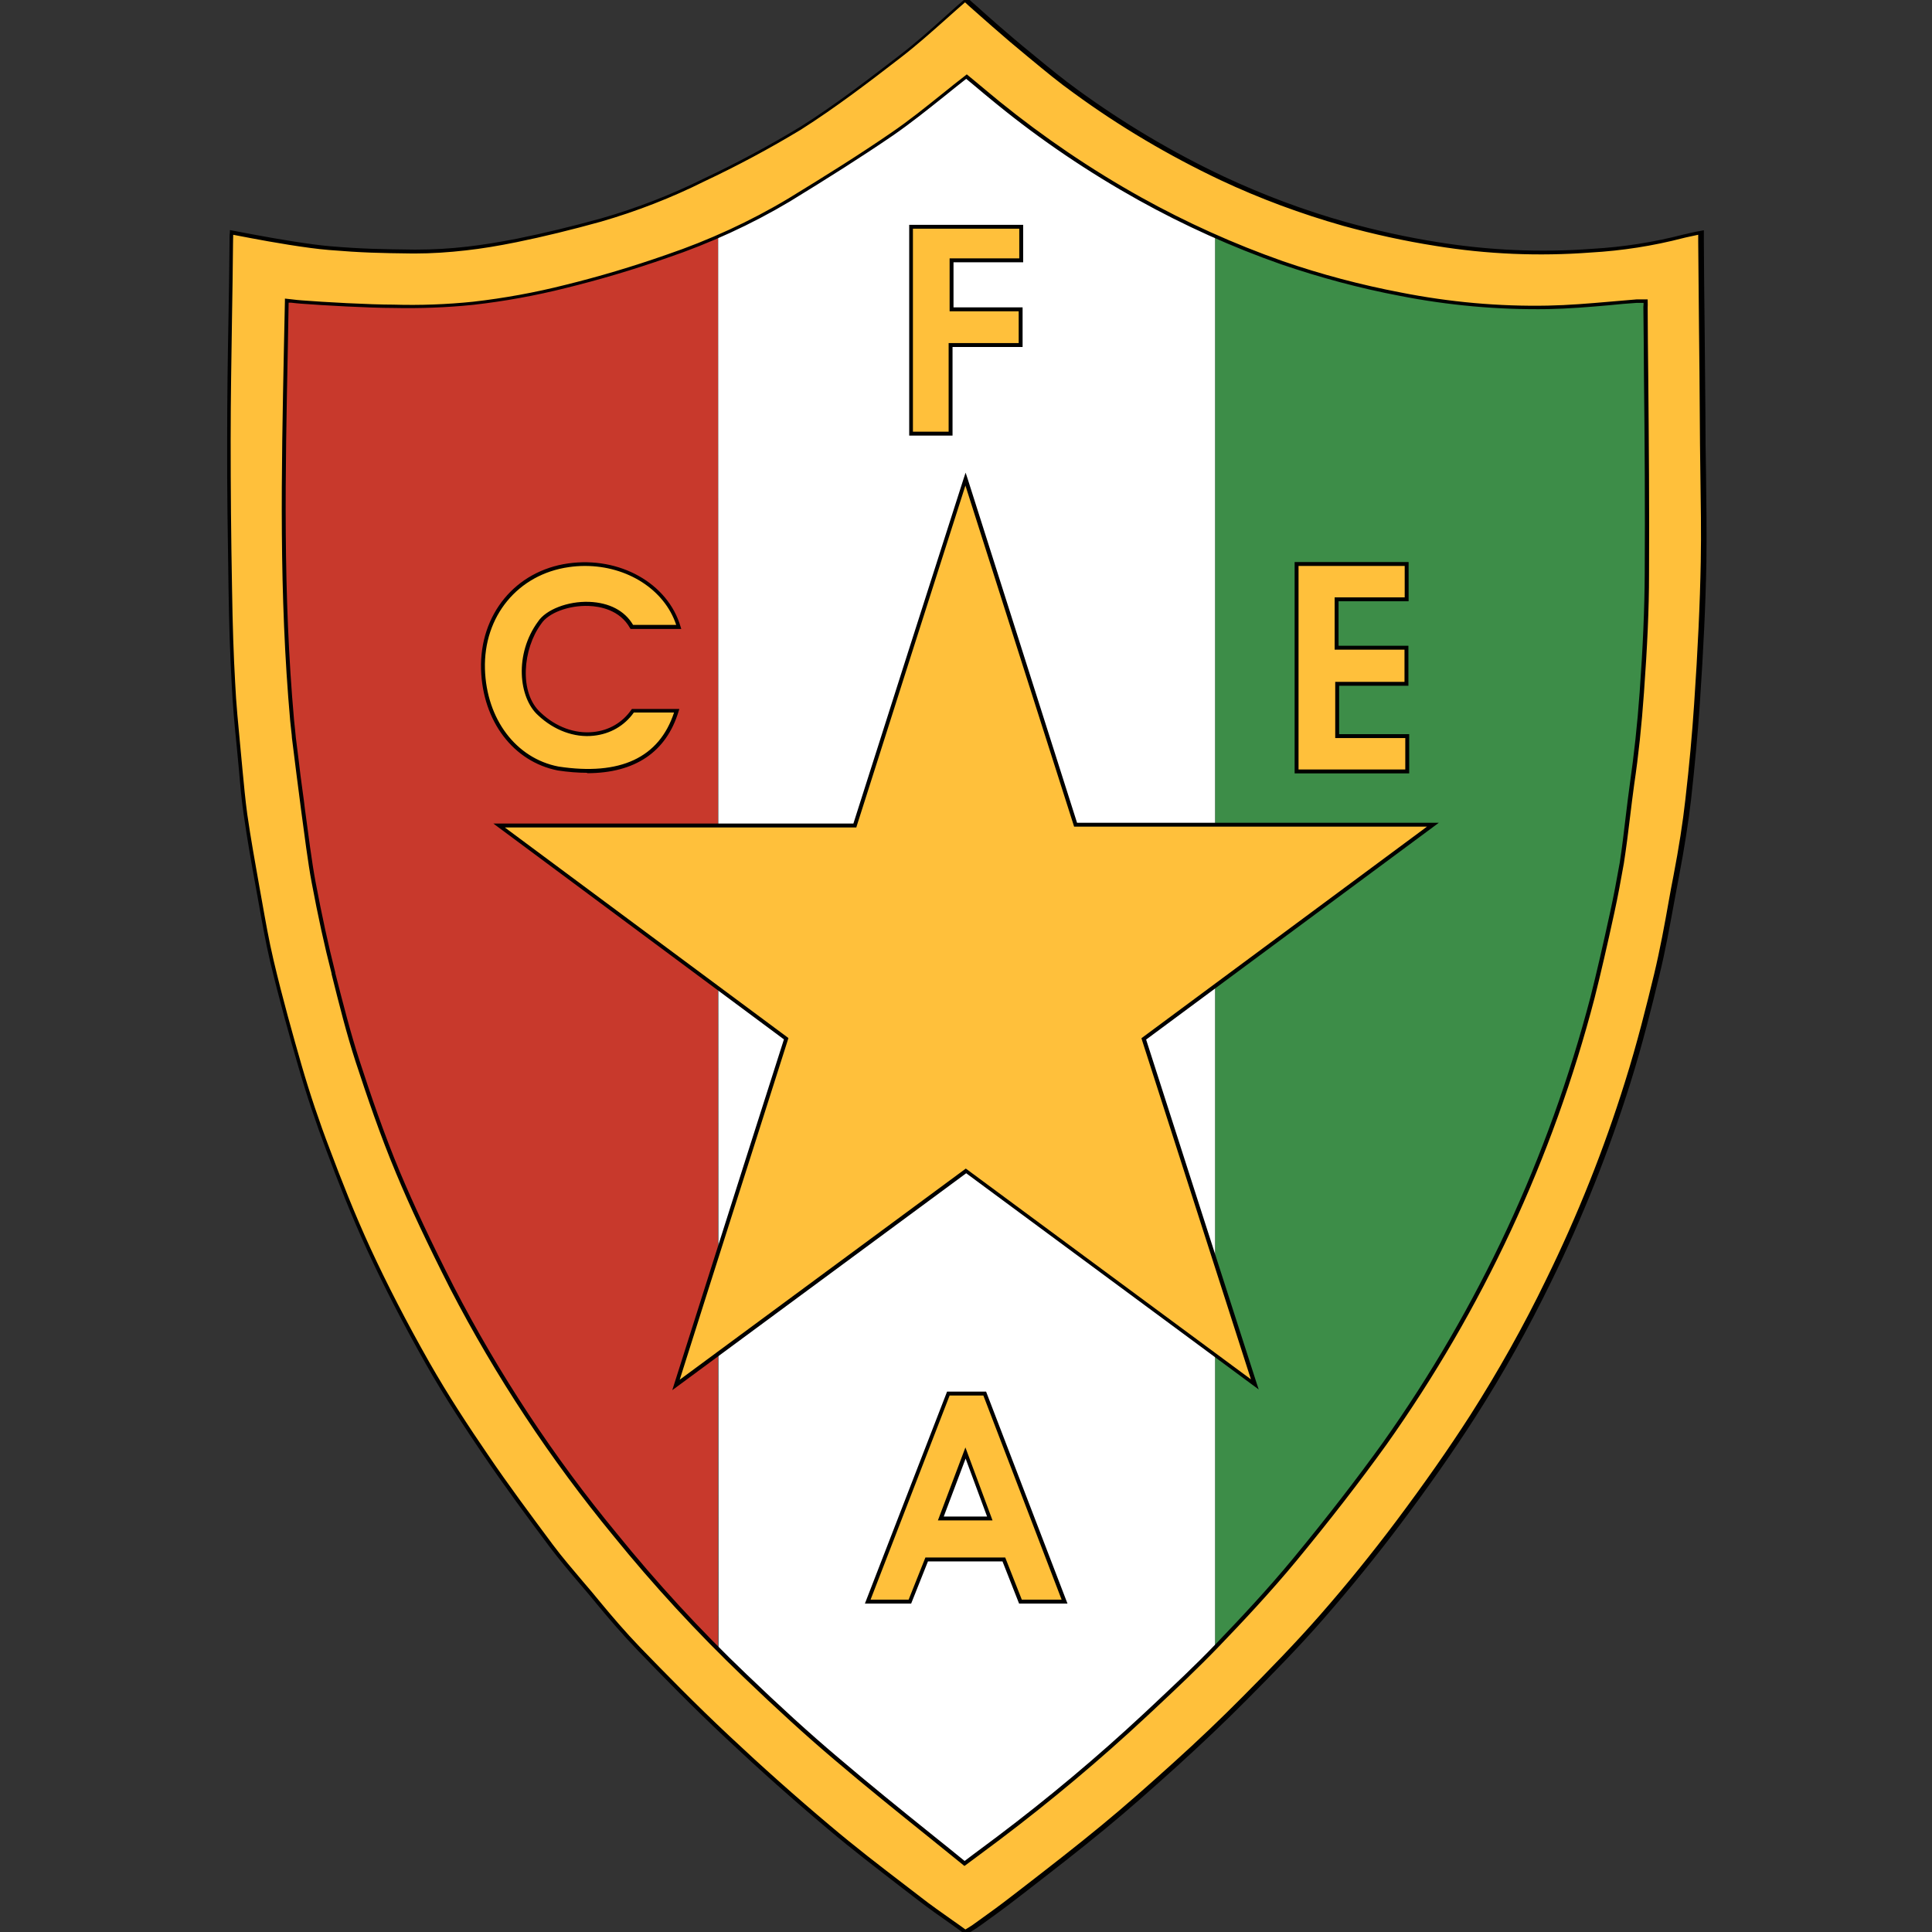 <?xml version="1.0" encoding="utf-8"?>
<svg xmlns="http://www.w3.org/2000/svg" height="99" id="a" viewBox="0 0 99 99" width="99">
  <rect x="0" y="0" width="99" height="99" fill="#333333" stroke="none"/>
  <defs>
    <style>.m{fill:#000;}.m,.n,.o,.p,.q{stroke-width:0px;}.n{fill:#3d8d48;}.o{fill:#c8392c;}.p{fill:#ffc03b;}.q{fill:#fff;}</style>
  </defs>
  <g id="b">
    <g id="c">
      <path class="q" d="M36.81,12.06c2.49-.99,9.89-5.53,12.73-8.13,3.83,3.32,8.12,6.05,12.73,8.13v72.37c-4.1,4.07-7.12,6.91-12.82,11.06-3.52-2.75-9.48-7.79-12.63-10.99l-.02-72.44Z"/>
    </g>
    <g id="d">
      <path class="o" d="M14.67,15.23c7.9,1.17,14.88-.18,22.12-3.18v72.49c-.32-.34-.84-.86-1.16-1.19-2-1.98-3.86-4.09-5.55-6.34-1.24-1.69-2.51-3.37-3.64-5.16-1.17-1.84-2.24-3.74-3.28-5.66-.81-1.49-1.54-3.04-2.24-4.59-.51-1.12-.93-2.27-1.35-3.42-.42-1.15-.85-2.34-1.25-3.52-.24-.71-.45-1.42-.64-2.14-.34-1.2-.67-2.4-.93-3.62-.24-1.06-.41-2.12-.61-3.18-.12-.63-.27-1.27-.37-1.9s-.18-1.35-.28-2.05c-.11-.8-.24-1.6-.34-2.4-.09-.67-.11-1.35-.19-2.02s-.15-1.41-.19-2.11c-.14-2.6-.23-5.22-.25-7.83-.02-2.15,0-4.3,0-6.45,0-1.31.11-3.41.15-4.72,0-.18,0-.65,0-1.01Z"/>
    </g>
    <g id="e">
      <path class="n" d="M84.38,15.23c-7.9,1.17-14.88-.18-22.11-3.18v72.49c.34-.34.84-.86,1.16-1.19,2-1.98,3.86-4.09,5.55-6.34,1.24-1.69,2.51-3.37,3.64-5.16,1.17-1.84,2.24-3.74,3.28-5.66.81-1.49,1.54-3.04,2.24-4.59.51-1.12.93-2.27,1.35-3.42.42-1.15.85-2.34,1.25-3.52.24-.71.45-1.42.64-2.14.34-1.2.67-2.4.93-3.62.24-1.06.41-2.12.61-3.18.12-.63.26-1.27.37-1.9s.18-1.35.28-2.05c.11-.8.24-1.6.34-2.4.09-.67.11-1.35.19-2.02s.15-1.41.19-2.11c.14-2.6.23-5.22.25-7.83.02-2.15,0-4.3-.02-6.45,0-1.31-.11-3.41-.15-4.72,0-.18.02-.65.02-1.01Z"/>
    </g>
  </g>
  <g id="f">
    <g id="g">
      <path class="p" d="M32.42,36.41h2.24c-.74,2.43-2.8,3.46-6.07,2.97-2.08-.41-3.77-2.33-3.85-5.09s1.74-4.96,4.39-5.33c2.53-.36,4.99.95,5.64,3.16h-2.41c-.99-1.79-4.03-1.29-4.72-.21-1.21,1.65-.93,3.84,0,4.68,1.59,1.5,3.77,1.3,4.78-.17Z"/>
      <path class="m" d="M30.08,39.6c-.47,0-.97-.04-1.5-.12-2.28-.45-3.85-2.53-3.93-5.18-.08-2.81,1.76-5.05,4.47-5.43,2.63-.37,5.1,1.02,5.75,3.23l.04.13h-2.6l-.03-.05c-.52-.93-1.54-1.11-2.11-1.13-1.03-.04-2.08.36-2.44.92-.94,1.27-1.15,3.54-.02,4.55.77.73,1.75,1.09,2.69.99.81-.08,1.5-.49,1.95-1.14l.03-.04h2.43l-.04.13c-.63,2.08-2.24,3.16-4.68,3.16ZM29.97,29c-.27,0-.55.02-.82.06-2.61.37-4.38,2.52-4.3,5.23.08,2.56,1.59,4.57,3.77,4.99,3.16.48,5.16-.45,5.92-2.77h-2.06c-.48.68-1.21,1.1-2.06,1.19-.99.11-2.03-.28-2.84-1.04-1.01-.9-1.23-3.15-.01-4.81.4-.61,1.52-1.05,2.62-1.01,1.03.04,1.82.45,2.25,1.18h2.21c-.6-1.81-2.51-3.02-4.67-3.02Z"/>
    </g>
    <g id="h">
      <path class="p" d="M46.68,11.62h5.65v1.72h-3.57v2.51h3.54v1.83h-3.59v4.54h-2.02v-10.6Z"/>
      <path class="m" d="M48.81,22.32h-2.22v-10.8s5.84,0,5.84,0v1.92h-3.57v2.31h3.54v2.03h-3.59v4.54ZM46.79,22.12h1.82v-4.54h3.59v-1.63h-3.54v-2.71h3.57v-1.52h-5.45v10.4Z"/>
    </g>
    <g id="i">
      <path class="p" d="M72.08,35.04h-3.55v2.68h3.59v1.81h-5.67v-10.63h5.64v1.81h-3.59v2.48h3.58v1.85Z"/>
      <path class="m" d="M72.21,39.63h-5.87v-10.83h5.84v2.01h-3.59v2.28h3.58v2.05h-3.55v2.48h3.59v2.01ZM66.54,39.43h5.47v-1.61h-3.59v-2.88h3.55v-1.65h-3.58v-2.68h3.59v-1.61h-5.44v10.43Z"/>
    </g>
    <g id="j">
      <path class="p" d="M54.54,82.07h-2.25l-.85-2.16h-3.96l-.86,2.16h-2.16l4.13-10.66h1.87l4.09,10.66ZM48.21,77.81h2.51l-1.25-3.35-1.27,3.35Z"/>
      <path class="m" d="M54.68,82.17h-2.46l-.85-2.16h-3.82l-.86,2.16h-2.37l4.21-10.86h2l4.17,10.86ZM52.36,81.97h2.04l-4.01-10.46h-1.73l-4.05,10.46h1.95l.86-2.16h4.09l.85,2.16ZM50.86,77.91h-2.8l1.41-3.74,1.39,3.74ZM48.35,77.71h2.23l-1.1-2.97-1.12,2.97Z"/>
    </g>
  </g>
  <g id="k">
    <path class="p" d="M25.58,42.31h18.22c1.89-5.93,3.78-11.84,5.67-17.75h0c1.87,5.88,3.75,11.77,5.64,17.71h18.31l-14.81,10.97c1.9,5.93,3.8,11.83,5.69,17.7l-14.8-10.94-14.85,10.96c1.88-5.9,3.75-11.81,5.65-17.74l-14.71-10.92Z"/>
    <path class="m" d="M34.45,71.23l1.55-4.88c1.38-4.35,2.77-8.72,4.17-13.09l-14.89-11.06h18.45c1.88-5.9,3.76-11.8,5.65-17.68l.1-.3.1.3c1.06,3.33,2.12,6.66,3.18,10l2.43,7.64h18.54l-15,11.11c1.9,5.9,3.78,11.78,5.67,17.63l.1.3-14.99-11.08-15.04,11.1ZM25.88,42.41l14.52,10.78-.02.07c-1.4,4.39-2.8,8.78-4.19,13.15l-1.36,4.29,14.66-10.82,14.61,10.8c-1.86-5.78-3.72-11.58-5.59-17.41l-.02-.07,14.63-10.84h-18.08l-2.48-7.78c-1.03-3.24-2.06-6.47-3.09-9.7-1.86,5.81-3.72,11.62-5.57,17.45l-.02.07h-17.99Z"/>
  </g>
  <g id="l">
    <path class="p" d="M49.47,99c-.8-.57-1.59-1.1-2.34-1.69-1.56-1.2-3.14-2.39-4.65-3.66-1.77-1.49-3.5-3.03-5.18-4.62-1.57-1.47-3.08-3.01-4.58-4.55-.71-.73-1.37-1.5-2.02-2.29-.81-.99-1.69-1.94-2.46-2.97-1.14-1.53-2.28-3.06-3.35-4.63-1.07-1.58-2.07-3.11-2.99-4.72-1.07-1.9-2.09-3.84-3-5.82-.77-1.67-1.44-3.37-2.09-5.1-.54-1.42-1.02-2.87-1.45-4.33-.52-1.78-1.01-3.57-1.43-5.37-.29-1.25-.5-2.52-.73-3.79-.23-1.27-.44-2.48-.62-3.71-.13-.92-.21-1.85-.29-2.77-.13-1.33-.28-2.65-.34-3.98-.09-1.61-.13-3.23-.16-4.85-.04-2.54-.08-5.06-.07-7.61,0-3.43.08-6.57.12-10,0-.09,0-.46.02-.63l1.11.21c1.06.2,2.89.51,3.95.6,1.72.14,2.66.15,4.39.18.88,0,1.75-.05,2.62-.16.86-.1,1.73-.24,2.58-.42,1.45-.29,2.89-.65,4.31-1.05,1.82-.52,3.6-1.21,5.29-2.06,1.68-.8,3.33-1.68,4.92-2.64,1.77-1.11,3.44-2.4,5.1-3.67,1.15-.89,2.21-1.89,3.37-2.9.34.29.69.62,1.06.94.74.63,1.46,1.27,2.21,1.88s1.54,1.27,2.34,1.85c2.36,1.72,4.88,3.21,7.52,4.46,2.02.95,4.12,1.73,6.26,2.34,1.55.44,3.13.78,4.72,1.03,2.62.42,5.28.54,7.93.34,1.6-.09,3.18-.34,4.72-.74.16-.03.67-.16.88-.19v.49c.02,2.96.05,5.91.07,8.87,0,2.51.09,5.02.04,7.52-.04,2.44-.17,4.88-.34,7.31-.11,1.63-.27,3.26-.45,4.89-.15,1.31-.37,2.62-.61,3.92-.32,1.69-.59,3.37-.99,5.03-.44,1.85-.92,3.71-1.49,5.52-1.09,3.48-2.44,6.87-4.05,10.15-1.16,2.39-2.46,4.71-3.89,6.95-1.2,1.86-2.48,3.68-3.81,5.45-1.24,1.65-2.55,3.26-3.91,4.83-1.26,1.44-2.6,2.81-3.94,4.17-1.16,1.17-2.36,2.31-3.59,3.42s-2.41,2.16-3.65,3.19c-1.52,1.25-3.08,2.45-4.63,3.65-.64.5-1.31.98-1.98,1.45-.14.09-.29.18-.45.27ZM84.31,15.43h-.45c-1.52.11-3.04.29-4.56.32-2.54.04-5.07-.19-7.56-.67-2.06-.39-4.09-.93-6.07-1.61-2.51-.88-4.95-1.98-7.28-3.28-2.56-1.42-4.98-3.06-7.25-4.91-.56-.46-1.12-.92-1.63-1.35-1.3,1.01-2.5,2.05-3.81,2.95-1.72,1.18-3.49,2.28-5.28,3.37-1.98,1.18-4.08,2.15-6.26,2.89-1.71.6-3.45,1.12-5.21,1.55-1.55.39-3.13.68-4.72.86-1.36.14-2.72.19-4.09.16-1.2,0-3.52-.12-4.72-.22-.23-.02-.46-.05-.74-.08-.14,7.4-.37,14.21.27,21.52.02.17.07.75.09.88.17,1.28.19,1.55.36,2.84.16,1.17.44,3.39.65,4.56.3,1.56.63,3.11,1.01,4.65s.76,3.05,1.25,4.55c.63,1.92,1.29,3.83,2.07,5.69.84,1.99,1.78,3.95,2.76,5.88,2.33,4.51,5.13,8.75,8.36,12.67,2.06,2.54,4.28,4.95,6.64,7.21,1.51,1.45,3.06,2.88,4.65,4.23,2.16,1.84,4.39,3.6,6.6,5.4.62-.46,1.18-.87,1.73-1.29,2.62-1.97,5.13-4.08,7.52-6.31,1.25-1.17,2.5-2.34,3.69-3.57,1.37-1.43,2.73-2.88,3.99-4.41,1.59-1.93,3.14-3.91,4.61-5.94,4.9-6.91,8.5-14.65,10.64-22.85.36-1.45.7-2.9,1.01-4.36.19-.84.34-1.69.49-2.53.21-1.35.34-2.7.53-4.05.23-1.56.38-3.12.5-4.69.15-2.02.25-4.05.26-6.07.03-4.56-.03-9.11-.06-13.68.01-.07.02-.16,0-.3Z"/>
    <path class="m" d="M49.46,99.12l-.05-.04c-.24-.17-.48-.34-.71-.51-.57-.4-1.1-.77-1.63-1.18l-.82-.63c-1.27-.98-2.59-1.99-3.83-3.04-1.76-1.48-3.51-3.04-5.19-4.62-1.72-1.61-3.35-3.28-4.58-4.56-.75-.78-1.45-1.6-2.03-2.3-.29-.36-.59-.71-.89-1.06-.53-.62-1.07-1.26-1.57-1.92-1.16-1.55-2.28-3.07-3.35-4.64-.92-1.36-2-2.98-2.99-4.73-1.16-2.05-2.14-3.96-3-5.82-.82-1.78-1.52-3.58-2.09-5.1-.54-1.42-1.03-2.88-1.45-4.34-.43-1.47-.97-3.4-1.44-5.37-.24-1.02-.42-2.06-.6-3.07l-.13-.72c-.22-1.2-.44-2.45-.62-3.71-.11-.74-.18-1.51-.24-2.24l-.12-1.28c-.11-1.06-.21-2.16-.26-3.24-.08-1.41-.13-2.9-.16-4.85-.04-2.68-.08-5.11-.07-7.61,0-2.19.03-4.22.07-6.37.02-1.19.04-2.39.05-3.63,0-.31,0-.52.02-.64v-.11s1.22.23,1.22.23c1.21.23,2.96.52,3.94.6,1.68.14,2.6.15,4.27.17h.11s.01,0,.02,0c.86,0,1.73-.05,2.59-.15.8-.09,1.64-.23,2.57-.41,1.38-.28,2.83-.63,4.31-1.04,1.81-.52,3.59-1.21,5.28-2.05,1.68-.79,3.33-1.68,4.92-2.64,1.8-1.13,3.54-2.48,5.09-3.67.81-.62,1.56-1.29,2.35-2,.33-.3.67-.6,1.02-.9l.07-.06.07.06c.16.14.31.28.48.42.19.17.38.35.58.52l.42.37c.58.5,1.18,1.02,1.79,1.51l.23.19c.68.56,1.39,1.14,2.11,1.66,2.35,1.71,4.87,3.21,7.5,4.45,2.01.94,4.11,1.73,6.25,2.33,1.54.43,3.13.78,4.71,1.03,2.61.42,5.27.54,7.91.34,1.59-.09,3.17-.34,4.71-.74.06-.01.15-.03.26-.06.22-.05.49-.11.64-.13l.11-.02v.6c.01,1.48.02,2.96.04,4.43.01,1.48.03,2.96.04,4.43,0,1,.01,2.01.03,2.99.02,1.49.04,3.03.02,4.54-.04,2.18-.15,4.5-.34,7.32-.1,1.48-.25,3.08-.45,4.9-.14,1.18-.34,2.47-.62,3.93-.08.41-.15.82-.23,1.23-.23,1.25-.46,2.55-.77,3.81-.37,1.54-.87,3.56-1.49,5.53-1.09,3.47-2.45,6.89-4.05,10.16-1.16,2.38-2.47,4.73-3.9,6.96-1.13,1.76-2.38,3.54-3.82,5.46-1.24,1.65-2.56,3.27-3.92,4.83-1.27,1.46-2.65,2.86-3.95,4.17-1.11,1.12-2.29,2.24-3.6,3.43-1.33,1.2-2.46,2.2-3.66,3.19-1.32,1.09-2.69,2.15-4.02,3.18l-.61.47c-.54.42-1.11.83-1.65,1.22l-.33.23c-.13.09-.26.16-.39.24l-.12.07ZM11.95,12.03c0,.1-.01.26-.01.51-.01,1.24-.03,2.44-.05,3.63-.03,2.15-.07,4.18-.07,6.36,0,2.5.02,4.93.07,7.61.03,1.95.08,3.44.16,4.84.05,1.08.16,2.17.26,3.23l.12,1.28c.07.73.14,1.49.24,2.23.18,1.26.41,2.51.62,3.71l.13.72c.18,1.01.36,2.05.6,3.06.46,1.96,1.01,3.9,1.43,5.36.42,1.45.91,2.91,1.45,4.32.57,1.52,1.27,3.31,2.09,5.09.86,1.86,1.84,3.76,3,5.81.99,1.74,2.06,3.36,2.99,4.72,1.06,1.57,2.19,3.08,3.34,4.63.49.66,1.04,1.29,1.56,1.91.3.35.6.7.89,1.06.58.7,1.27,1.51,2.02,2.29,1.23,1.27,2.86,2.94,4.58,4.55,1.68,1.58,3.42,3.13,5.18,4.61,1.24,1.05,2.55,2.06,3.82,3.03l.82.63c.52.41,1.06.78,1.62,1.18.22.15.44.31.66.47h0c.14-.08.26-.16.38-.24l.32-.23c.55-.39,1.11-.8,1.65-1.22l.61-.47c1.33-1.03,2.7-2.09,4.02-3.18,1.19-.98,2.32-1.98,3.65-3.18,1.31-1.18,2.48-2.3,3.59-3.42,1.3-1.31,2.67-2.71,3.94-4.16,1.36-1.55,2.67-3.17,3.91-4.82,1.43-1.91,2.68-3.69,3.81-5.45,1.42-2.23,2.73-4.56,3.88-6.94,1.6-3.26,2.96-6.67,4.04-10.13.62-1.96,1.12-3.98,1.49-5.51.3-1.25.54-2.55.76-3.8.07-.41.15-.82.23-1.23.28-1.46.48-2.74.61-3.91.21-1.81.35-3.41.45-4.89.19-2.81.3-5.13.34-7.31.03-1.51,0-3.05-.02-4.53-.01-.98-.03-1.99-.03-2.99-.01-1.48-.02-2.96-.04-4.43-.01-1.48-.03-2.96-.04-4.43v-.37c-.14.03-.34.07-.51.11-.11.02-.21.05-.26.06-1.54.4-3.14.65-4.74.74-2.65.2-5.33.09-7.95-.34-1.59-.25-3.18-.6-4.74-1.03-2.15-.61-4.26-1.39-6.28-2.34-2.64-1.25-5.18-2.75-7.53-4.47-.73-.52-1.43-1.1-2.12-1.67l-.23-.19c-.61-.5-1.21-1.01-1.79-1.52l-.42-.37c-.2-.17-.39-.35-.59-.52-.14-.12-.28-.25-.41-.37-.32.28-.64.56-.95.84-.8.71-1.55,1.38-2.37,2.01-1.54,1.19-3.3,2.54-5.1,3.68-1.59.96-3.25,1.85-4.93,2.64-1.7.85-3.48,1.54-5.31,2.07-1.48.41-2.94.77-4.32,1.05-.94.19-1.78.33-2.59.42-.87.1-1.76.16-2.63.16h-.11c-1.68-.02-2.6-.04-4.29-.18-1.13-.09-3.02-.42-3.96-.6l-1-.19ZM49.41,95.61l-.06-.05c-.56-.45-1.11-.9-1.67-1.35-1.63-1.31-3.32-2.67-4.94-4.05-1.44-1.22-2.92-2.57-4.66-4.24-2.36-2.26-4.6-4.69-6.65-7.22-3.22-3.91-6.04-8.18-8.37-12.68-1.16-2.29-2.04-4.16-2.76-5.89-.82-1.95-1.5-3.97-2.07-5.7-.48-1.48-.85-2.96-1.24-4.52v-.03c-.37-1.43-.7-2.96-1.02-4.66-.18-.94-.39-2.58-.55-3.78-.04-.29-.07-.56-.1-.78-.1-.72-.14-1.12-.2-1.56-.04-.35-.09-.72-.16-1.28,0-.07-.02-.24-.04-.41-.02-.19-.04-.39-.05-.47-.58-6.54-.45-12.68-.32-19.17.02-.78.03-1.57.05-2.36v-.11s.36.04.36.04c.18.02.33.04.49.05,1.14.09,3.49.22,4.72.22,1.36.04,2.73-.01,4.08-.15,1.58-.18,3.17-.47,4.71-.86,1.71-.42,3.46-.94,5.2-1.55,2.17-.74,4.27-1.7,6.24-2.88,1.98-1.21,3.64-2.25,5.27-3.37.91-.62,1.75-1.3,2.65-2.02.38-.31.76-.61,1.16-.92l.06-.05.46.38c.4.33.81.68,1.23,1.02,2.26,1.83,4.69,3.48,7.24,4.9,2.32,1.29,4.76,2.39,7.26,3.27,1.97.68,4.01,1.22,6.06,1.61,2.48.49,5.01.72,7.53.67,1.05-.02,2.11-.11,3.15-.2.47-.04.94-.08,1.41-.12h.55s0,.09,0,.09c.01.14,0,.24,0,.33,0,1.16.02,2.34.03,3.51.03,3.33.06,6.77.04,10.15,0,1.8-.09,3.73-.26,6.08-.12,1.68-.28,3.22-.5,4.69-.08.58-.15,1.16-.22,1.73-.09.76-.19,1.54-.31,2.32-.16.9-.31,1.72-.49,2.54-.37,1.7-.69,3.09-1.01,4.36-2.15,8.24-5.74,15.94-10.66,22.88-1.36,1.89-2.87,3.84-4.61,5.95-1.34,1.62-2.77,3.14-3.99,4.41-1.04,1.08-2.15,2.13-3.23,3.14l-.46.43c-2.39,2.23-4.92,4.35-7.53,6.32-.4.3-.8.6-1.22.91l-.58.43ZM14.79,15.51c-.01.76-.03,1.51-.04,2.26-.13,6.49-.26,12.62.32,19.15.01.08.03.28.05.47.02.17.03.34.04.41.07.57.12.94.16,1.28.05.44.1.84.2,1.56.03.23.07.49.1.78.16,1.2.37,2.83.55,3.77.32,1.7.65,3.22,1.01,4.64v.03c.4,1.56.77,3.03,1.25,4.51.56,1.72,1.25,3.74,2.06,5.68.73,1.73,1.6,3.59,2.76,5.87,2.32,4.49,5.13,8.75,8.35,12.65,2.05,2.53,4.28,4.96,6.64,7.21,1.74,1.67,3.21,3.01,4.65,4.23,1.62,1.38,3.3,2.74,4.93,4.05.54.43,1.07.86,1.61,1.3l.45-.34c.42-.31.82-.61,1.22-.91,2.6-1.96,5.13-4.08,7.51-6.3l.46-.43c1.07-1.01,2.19-2.05,3.22-3.13,1.22-1.27,2.65-2.79,3.98-4.4,1.74-2.11,3.24-4.05,4.6-5.94,4.91-6.93,8.48-14.6,10.63-22.82.32-1.27.64-2.66,1.01-4.36.18-.82.33-1.63.49-2.53.12-.77.21-1.55.3-2.31.07-.58.14-1.16.22-1.74.21-1.47.38-3,.5-4.68.17-2.35.25-4.27.26-6.07.02-3.38,0-6.82-.04-10.15,0-1.18-.02-2.35-.03-3.53.01-.06.01-.12.01-.2h-.35c-.46.03-.93.07-1.4.12-1.03.09-2.1.18-3.16.2-2.54.04-5.09-.19-7.58-.68-2.06-.39-4.1-.94-6.09-1.62-2.51-.88-4.97-1.99-7.29-3.28-2.55-1.42-5-3.07-7.27-4.92-.42-.34-.84-.69-1.23-1.02l-.34-.28c-.37.29-.73.58-1.09.87-.9.72-1.75,1.4-2.66,2.03-1.64,1.12-3.29,2.16-5.28,3.38-1.98,1.18-4.1,2.15-6.28,2.89-1.74.61-3.5,1.13-5.21,1.55-1.55.39-3.15.68-4.74.86-1.36.14-2.74.19-4.1.16-1.22,0-3.58-.13-4.73-.22-.16-.01-.32-.03-.5-.05h-.14Z"/>
  </g>
</svg>